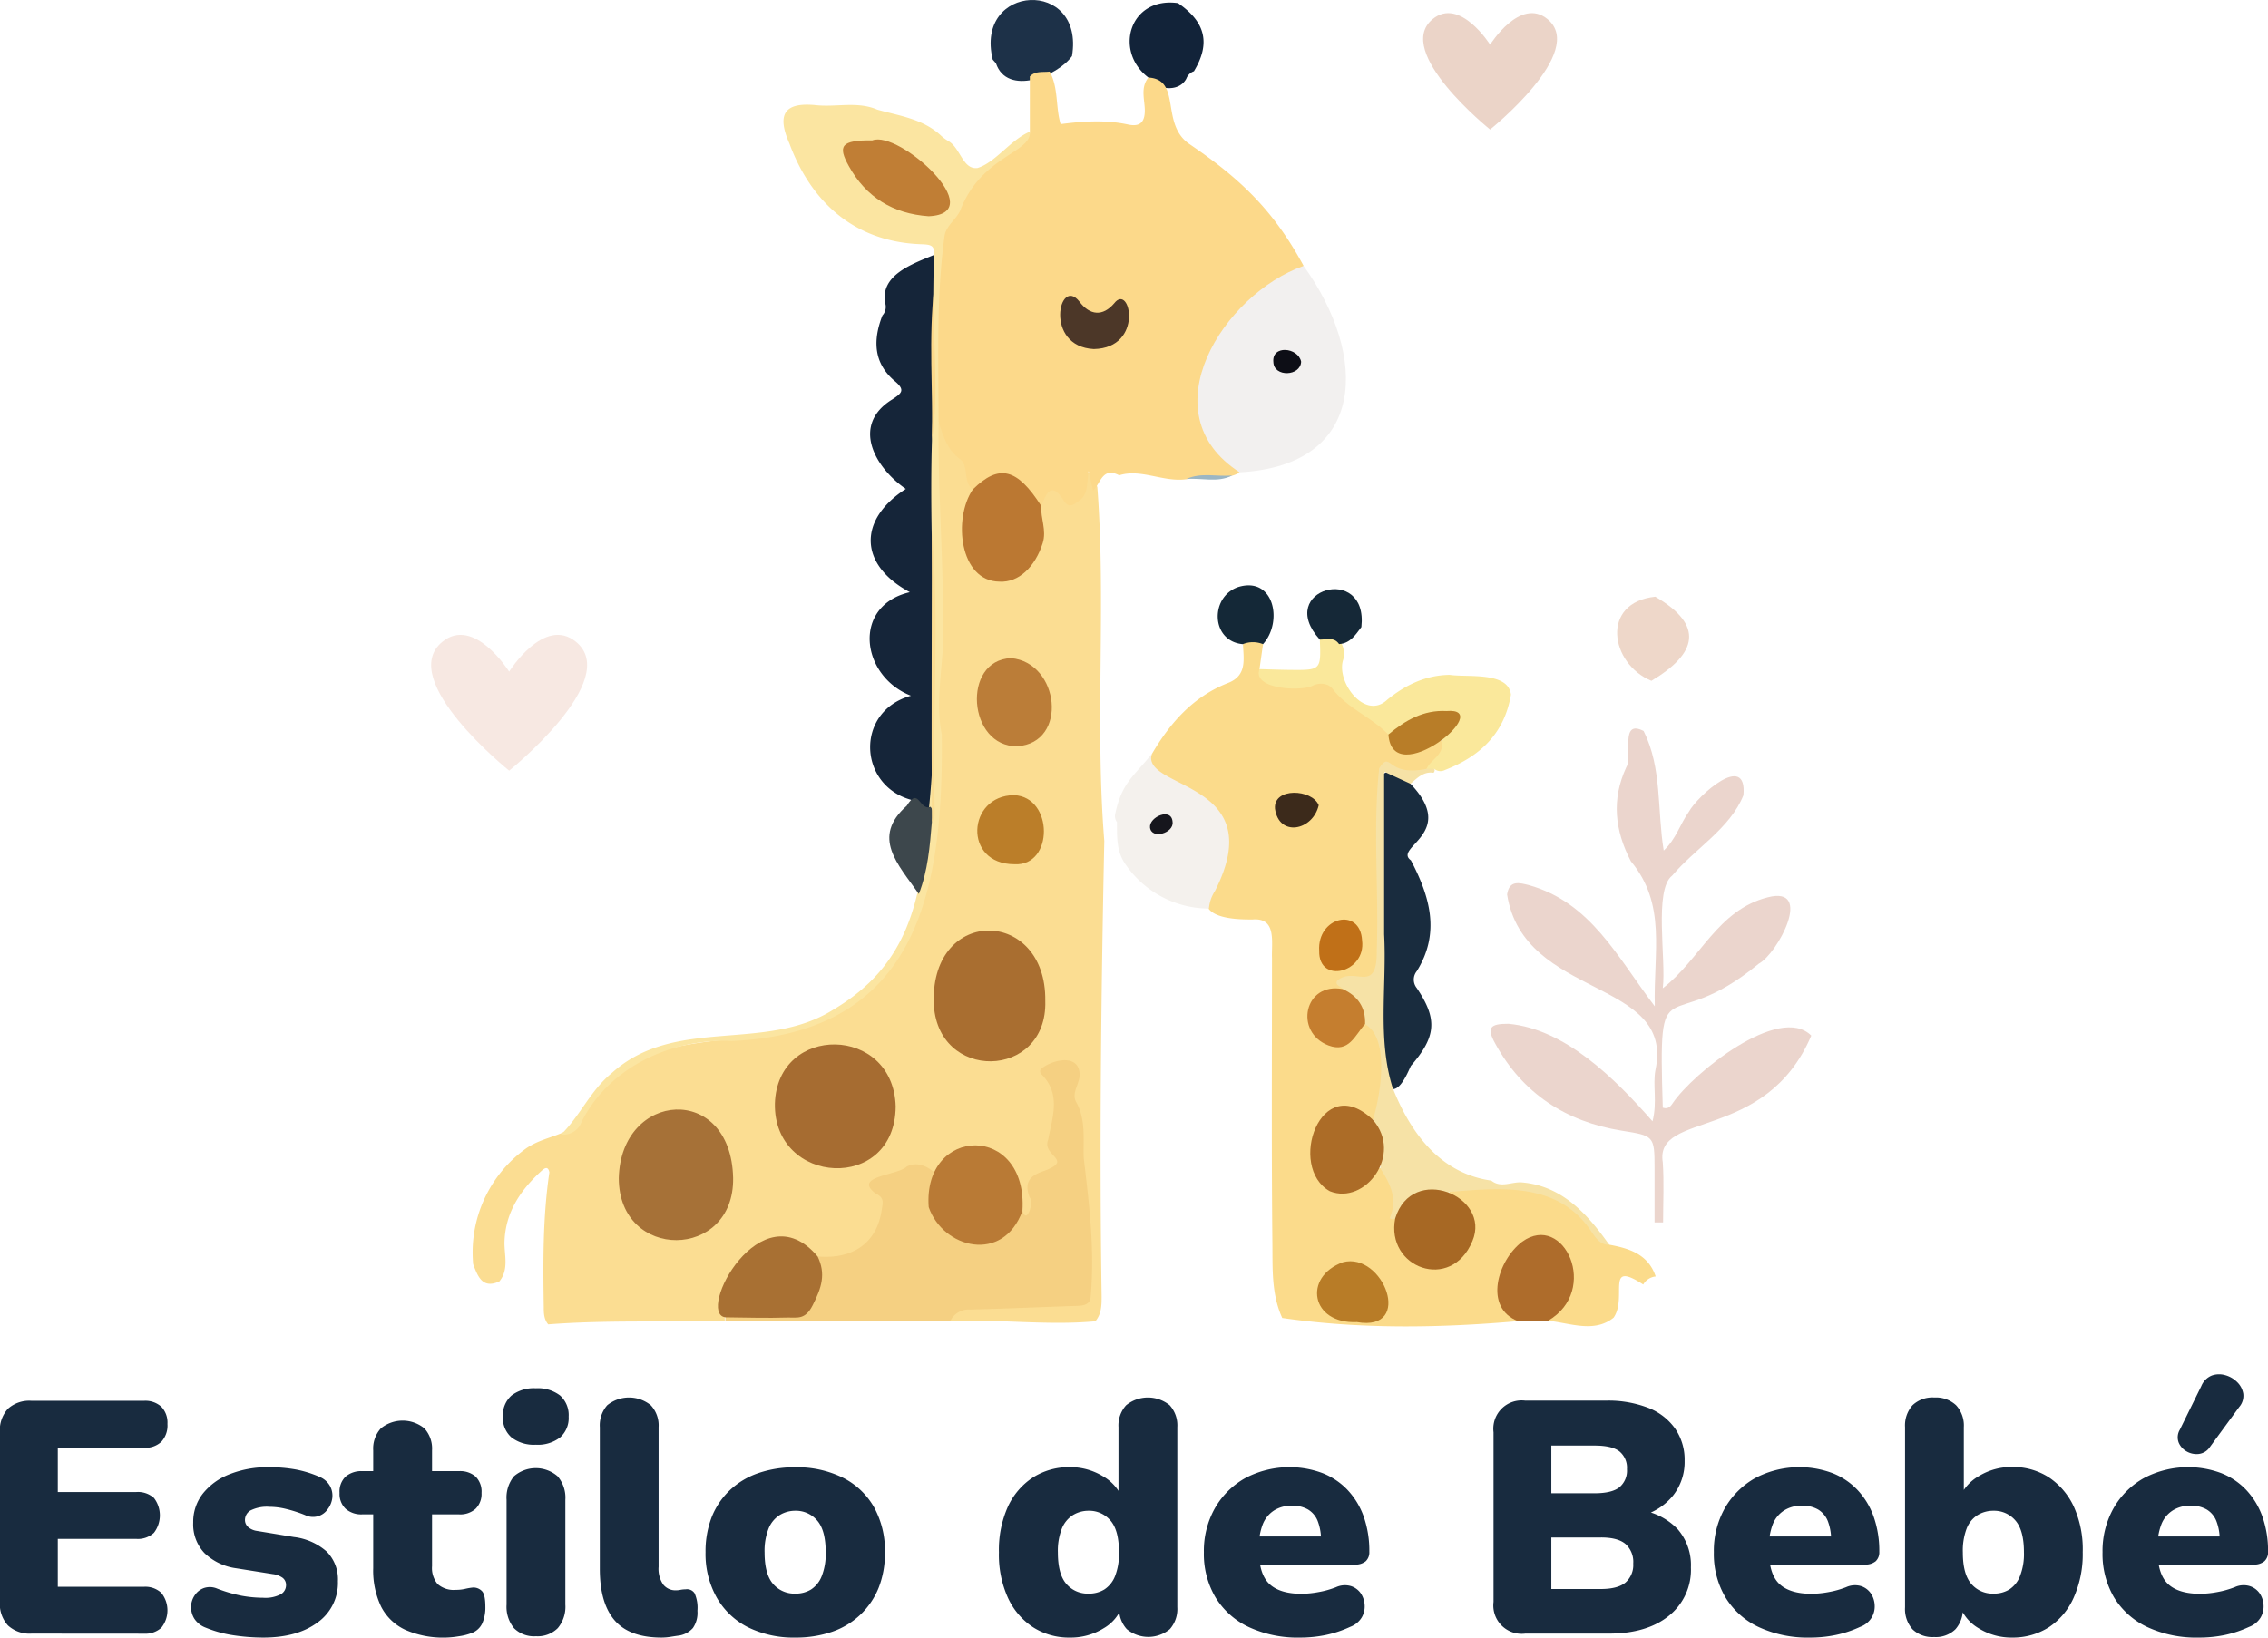 <svg xmlns="http://www.w3.org/2000/svg" id="Capa_1" data-name="Capa 1" viewBox="0 0 508.15 366.99"><defs><style>.cls-5{fill:#fbdd92}.cls-14{fill:#fcd98a}.cls-40{fill:none}.cls-43{fill:#182b3f}</style></defs><path d="m223.06 13.71-.72-.81C218.2-4.17 243-5.37 240.11 12.11c-3.31 4.58-14.56 9.04-17.05 1.6Z" style="fill:#1d3148" transform="translate(.08 .46)"></path><path d="M197.63 70.24a2.85 2.85 0 0 0 .66-2.62c-1.38-6.45 6.24-9 10.88-10.94 2.23 2.32 1.18 5.08 1.05 7.73-1.69 38.15.41 76.55-.75 114.74-2.11 4.3-3.71 1.11-5.44-.37-11.89-3.3-12.51-19.88 0-23.32-11.28-4.39-13.28-20.19-.25-23.21-11.37-6.07-11.71-16.18-.91-23.14-7.14-4.94-12.24-14.42-3-20.08 2.12-1.39 2.91-2.08.56-4.06-4.83-4.06-4.95-9.22-2.8-14.73Z" style="fill:#152539" transform="translate(.08 .46)"></path><path d="M337.59 200c.48-3.34 2.86-2.59 4.88-2.1 13.91 3.91 19.78 16.08 28.21 27.17-.31-12.28 2.68-22.85-5.37-32.53-3.57-6.86-4.39-13.8-1-21.09 1.45-2.32-1.56-10.87 3.87-8.09 4.17 8.37 3 17.66 4.5 26.8 2.76-2.57 3.7-6 5.63-8.7 2-3.63 13.12-13.58 12.23-3.7-3 7.48-10.86 11.95-15.95 18-4.17 3.17-1.32 18.86-2.12 25.26 8.49-6.57 12.23-17.51 23.51-20.38 10.41-2.7 2.22 12.62-2 14.87-20.87 17.19-22.54-1.11-21.51 32.27 1.33.43 1.85-.46 2.27-1.07 4.44-6.56 23.82-22.29 31-15.08-10.22 24-35.15 16.74-33.27 28.41.3 4.47.07 9 .07 13.46h-1.91v-12.2c0-7.27-.18-7.21-7.38-8.37-12.46-2-22.2-8.33-28.32-19.52-2-3.6-1.15-4.45 3-4.43 12.69 1.19 23.76 12.2 32.24 21.85 1.12-4.32 0-8.05.66-11.5 4.39-20.69-29.51-15.75-33.24-39.33Z" style="fill:#ebd5cd" transform="translate(.08 .46)"></path><path d="M369.92 152.12c-9.26-3.84-11.47-17.55.87-18.86 11.06 6.45 9.37 12.74-.87 18.86Z" style="fill:#eed7c9" transform="translate(.08 .46)"></path><path d="M106.02 283.34a28.67 28.67 0 0 1 11.9-26c5-3.4 10.58-2.34 13.33-8.73 15.12-25.14 46.44-7.05 64.68-28.35 17-17.13 13.71-42.66 13.57-64.61 2-10.45-.14-20.93.45-31.38.66-9.74-1.58-19.67-.12-29.33.41-.5 1.14-.73 1.36-.16 2 5.17 7 8.92 7.21 14.93-.85 4.69-2.75 9.28-.78 14.2 1.82 6.39 10.05 6.75 13.22 1.27 2.61-3.74 1.82-7.86 1.55-12 2.8-8.83 7.37 2.07 9.84-4.23.51-1.1.29-3.06 1.71-3.06 1.75 0 1.42 2.08 1.92 3.29 2 26.25-.58 52.91 1.56 79.27-.71 34-1.12 68-.6 102 0 2 0 4-1.41 5.66-10.85 1-21.7-.55-32.55 0 0-3.24 2.51-3.59 4.68-3.7 35.91-1.71 24.57 4.93 23.83-39.78 0-3.7-2.22-7.24-1.1-11.25.45-1.64-1.26-2.37-2.89-2.15-4.35.22 1.62 6.76-.85 14-1 5 3.73 7.41-3.95 11.64-1.82.92-.44 3.47-.85 5.2s-.61 4.35-3.42 1.85c-1-13.05-8.63-19.21-19-8.75-4.17-.79-4.17-.79-12.37 2.27 4.49 6 .06 10.45-3 14.9-2.63 3.82-6.82 2.32-10.54 2-11.48-10-21.7 1.94-21 13.67-13.19.35-26.4-.22-39.57.79-1-1.18-1-2.62-1-4-.16-10.05-.21-20.1 1.26-30.06-.28-1.49-1.09-.95-1.74-.36-4.76 4.35-8.18 9.35-8.32 16.16 0 2.89 1 6-1.15 8.64-3.8 1.72-4.8-1.1-5.86-3.84Z" class="cls-5"></path><path d="M210.22 94.1c-.18 14.73 1 29.43 1 44.17.56 8.74-2 17.24-.29 25.89.39 34.86-5.23 66.76-47 68.68-13.33-.6-27.45 5.65-33.7 18.1a4.34 4.34 0 0 1-4.61 2.86c4.26-4.15 6.53-9.79 11.3-13.72 14.21-12.94 34.32-4.53 49.75-14.3 16.89-10 19.6-24.57 21.13-42.69 3.18-27.81.09-56.67.92-84.79.44-13.89.1-27.76.45-41.62.2-2.08-.62-2.33-2.72-2.4-15.87-.51-25.14-10.36-29.65-22.55-2.93-6.63-1.1-9.35 6-8.61 4.55.47 9.25-.92 13.69 1 5 1.39 10.25 2.07 14.27 5.82a9.62 9.62 0 0 0 1.71 1.25c2.67 1.58 3.18 6.43 6.47 6 4-1.22 7.45-6.35 11.7-8.13 1.32 3.16-1.2 4.84-3.12 5.6-7.56 3-9.65 10.44-13.77 16.17-3.72 11.74-1.89 25.28-2.42 37.59.01 1.94.43 4.02-1.11 5.68Z" style="fill:#fbe5a1" transform="translate(.08 .46)"></path><path d="M208.71 183.74c-.46 5.47-.89 10.95-2.92 16.14-4.72-6.72-10.69-12.71-2.71-19.76 2.7-4.44 2.84 1.23 5.34.23.85 1.07.48 2.23.29 3.39Z" style="fill:#3d474c" transform="translate(.08 .46)"></path><path d="m282.9 143.9-.79 5.59c5.32 7.09 14.88-1.28 19.85 6.22 2.59 3.57 7.75 3.9 9.55 8.16 1.37 3.64 3.9 3.9 7.1 2.53 1.47-.63 3-1.84 4.67-.47 1.57 5-6.42 8.41-10.2 6.82-2.9-1.65-3.44 0-3.47 2.41-.09 12.22.05 24.43 0 36.65.09 10.34-4.91 5.77-8.53 9.46-.8 1-2 1-3.08 1.26-8.42 1.9-1.19 15.16 4.82 8.42 8.64-9.9 9.24 14.49 5.67 18.76-2.52 3.21-6.37-4.1-10.35.21-8.23 6.15-1.26 22.51 8.38 13.22.83-.73 1.4-1.84 2.72-1.85 3.18 2.39 4.7 5.42 3.42 9.4a2 2 0 0 0 .48 2.24c.41 1.5-.08 3.11.66 4.59 5.63 12.83 22.31.21 12.48-8.51-.78-.7-2.65-1.16-1.2-2.89 9.22-1.72 18.23-1.78 26.56 3.38 3.69 2.28 5.29 6.65 8.9 9 4.5.84 8.67 2.15 10.34 7.11a3.62 3.62 0 0 0-2.79 1.8c-8.65-5.62-3.47 2.84-6.63 7.42-4.33 3.53-9.83 1.19-14.68.7.27-2.17 2.3-3.12 3.32-4.79 3.89-5.12-.73-16.05-7.64-12.37a13.32 13.32 0 0 0-5.61 12.11c.24 2.49 3.08 2.88 3.26 5.13-17.58 1.55-35.44 1.84-52.9-.7-2.44-5.32-2.15-11.07-2.21-16.64-.22-21.33-.09-42.67-.09-64-.14-3.6 1.08-9.07-4.29-8.67-4.68.06-13.63-.43-9.22-7.21 11.14-25.14-17.94-19.82-13.39-29.89 4.1-7 9.27-12.86 17.06-15.9 4.29-1.68 3.47-5.31 3.34-8.68 1.45-1.63 2.96-1.59 4.49-.02Z" style="fill:#fbdb8b" transform="translate(.08 .46)"></path><path d="M183.11 281.12c7.5.68 13.29-2.69 14.38-10.56.28-1.66.55-2.61-1.42-3.58-5.16-3.89 5-4 7-6 2.2-1.12 4.39-.24 6.23 1.34.71 1.1.16 2.18 0 3.27-.87 5 1.52 9 6.53 10.95 9.56 3.66 10-5.67 13.22-5.66.86 3.25 2.6-1.86 1.57-3-1.33-3.43.11-4.9 3.24-5.93 6.79-2.54-.57-3.27.9-7 .94-5 3-10.24-1.56-14.72a.9.9 0 0 1 .35-1.43c2.36-1.74 7.83-3.08 8.25 1.19.24 2.28-1.95 4.39-.76 6.53 2.22 3.95 1.55 8.25 1.69 12.47 1.2 10.31 2.5 20.43 1.57 30.93-.05 2.36-2.11 2.24-3.85 2.3-7.71.26-15.42.61-23.13.8a4.6 4.6 0 0 0-4.49 2.58l-50.39-.07v-.81c12.72-4.85 19.87 7.2 20.67-13.6Z" style="fill:#f5d082" transform="translate(.08 .46)"></path><path d="M340.07 295.63c-7.83-3-4.62-13.66.91-17.82 9.32-6.72 17.51 10.92 5.76 17.74Z" style="fill:#ae6c2b" transform="translate(.08 .46)"></path><path d="M315.94 175.19c10.7 11.16-4 14.19.1 17.16 4.24 8.08 6.66 16.26 1.31 24.84a3 3 0 0 0 0 3.78c4.73 7 4.33 10.93-1.32 17.44-.84 1.83-3 7.13-5.35 4.47-3.39-18.34-.67-37-1.45-55.56 0-3.27-.08-6.54 0-9.8.07-1.73-.85-4.2 1.36-4.89s4.23.37 5.35 2.56Z" style="fill:#192c3e" transform="translate(.08 .46)"></path><path d="m315.94 175.19-5.9-2.71v36.44c.62 11.45-1.57 23.43 1.94 34.51 4 10 10.58 19.07 22.07 20.69 2.19 1.77 4.6.19 6.91.41 9 .79 14.69 7.15 19.53 14-2 0-3-1.5-3.94-2.88-7.49-11.36-20.36-9.88-31.86-9a2 2 0 0 1-1.91.7c-7.1-1.81-8.79 7-11.5 5.2 1.85-4.22.17-7.68-2.05-11.09-.24-3.69-1.12-7.28-1.71-10.91 1.65-5.36 3.93-18.29-1.77-21.48a57.65 57.65 0 0 0-5-7.83c-.34-.7-1.82-.86-1.24-1.9 3.85-3.45 9 3.34 8.88-6.84.48-13.54-.91-27.39.54-40.77 2.76-4.25 1.46 2 10.6.12.71-.86 2.47-.23 1.59.88-2.26-.35-3.66 1.19-5.18 2.46Z" style="fill:#f6e2a6" transform="translate(.08 .46)"></path><path d="M267.42 15.51a2.79 2.79 0 0 0-1.71 1.68c-1.73 3.21-6.79 2.45-8.49-.27C249.41 11 253-1.27 263.85.24c6.2 4.25 7.33 9.06 3.57 15.27Z" style="fill:#122339" transform="translate(.08 .46)"></path><path d="M257.3 17.38c7.58.45 2.51 10.52 9.33 15 11.45 7.8 18.78 14.89 25.45 27.21a5.64 5.64 0 0 1-3 2.87c-7.2 2.71-11.51 8.53-15.73 14.43-7.25 9.67-3.54 21 4.41 29-3.73 2.19-8 .21-12 1.51-5.09.7-10.14-2.42-15-.88-3.81-2-4.16 1.87-5.86 3.45l-1-4.41c-.43 3-.07 5.19-2.09 6.64-1.23.88-2.28 1.87-3.46 0-2.86-4.47-3.94-1.59-5.05 1.22-4.57-1.12-4.31-9.68-13.54-4-.57.33-1.09 1-1.81.28-2.28-1.75-.84-5.32-2.81-6.77-3-2.19-3.79-5.26-4.85-8.36 0-13.9-.55-27.87 1.34-41.68.28-2.2 2.63-3.76 3.5-5.69 4.7-12.32 16-12.91 15.61-17.67V17.14c1.25-1.31 2.92-.9 4.45-1.1 2 3.69 1.29 7.92 2.44 11.78 5.06-.65 10.11-1 15.17.1 2.75.58 3.8-.68 3.69-3.53-.1-2.33-.93-4.85.81-7.01Z" class="cls-14"></path><path d="M208.79 184.2c-.13-21.86 0-43.79 0-65.66 1.77 20.54.05 42 .63 62.84.01.98.14 2.01-.63 2.82Z" class="cls-5"></path><path d="M209.33 64.29c-.53 11.38 1.19 23.4-.53 34.47.28-11.49-.81-23 .53-34.47Z" class="cls-14"></path><path d="M252.05 193.18c-2-2.85-1.86-6.13-1.87-9.39a2.23 2.23 0 0 1-.4-1.82c1.48-6.94 3.94-8.22 8.19-13.45-2.36 8 26.78 5.91 14.17 30.69a8.49 8.49 0 0 0-1.36 3.95 22.72 22.72 0 0 1-18.73-9.98Z" style="fill:#f4f1ed" transform="translate(.08 .46)"></path><path d="M321.25 171.83h-1.7c.93-2.11 3.9-3.06 3.39-6-.74-2.29 2.33-3 2.09-5.5-5.36-1.49-9.27 2.83-14.06 3.82-3.76-3.9-9.12-5.83-12.49-10.24-1.06-1.39-3.15-1.33-4.35-.75-2.63 1.44-13.74.84-12-3.66 2.26.06 4.51.15 6.77.17 7 .07 7 .06 6.73-6.8 3.36-3 6.31 1.45 5.17 4.73-1.38 5 5 13.4 9.92 8.77 4.07-3.33 8.65-5.52 14-5.59 3.92.6 13.13-.79 13.73 4.43-1.44 8.69-6.92 13.85-14.8 16.9a2.15 2.15 0 0 1-2.4-.28Z" style="fill:#fae89b" transform="translate(.08 .46)"></path><path d="M282.9 143.9a6 6 0 0 0-4.53 0c-7.2-.64-7.42-10.66-1-12.81 8.02-2.42 10.05 7.81 5.53 12.81Z" style="fill:#142837" transform="translate(.08 .46)"></path><path d="M304.94 140.07c-1.32 1.74-2.5 3.66-5 3.81-1.13-1.65-2.79-1-4.31-1-10.24-11.28 10.91-17.21 9.31-2.81Z" style="fill:#152837" transform="translate(.08 .46)"></path><path d="M277.67 105.39c-20.67-13.26-3.59-40 14.33-46.26 14.52 20.19 14.28 44.71-14.33 46.26Z" style="fill:#f2f0ef" transform="translate(.08 .46)"></path><path d="M265.7 106.9c3.33-1.56 6.87-.48 10.3-.8-3.32 1.7-6.87.47-10.3.8Z" style="fill:#9bb6c4" transform="translate(.08 .46)"></path><path d="M164.18 263.51c.32 18.48-25.6 18.71-25.62.07.44-19.58 25.13-21.41 25.62-.07Z" style="fill:#a67137" transform="translate(.08 .46)"></path><path d="M173.54 246.86c.53-17.91 26.54-17.64 27.06.64-.12 19.37-27.4 17.76-27.06-.64Z" style="fill:#a66c31" transform="translate(.08 .46)"></path><path d="M234.12 223.84c.56 17.73-24.56 18.31-25 .22-.45-21.56 25.28-20.97 25-.22Z" style="fill:#a96e30" transform="translate(.08 .46)"></path><path d="M229 270.91c-4.32 11.88-17.79 8.43-21-.84-1.38-18.32 22.27-18.89 21 .84Z" style="fill:#b97a35" transform="translate(.08 .46)"></path><path d="M217.88 109.23c5.87-5.77 9.93-4.79 15.35 3.72-.2 2.78 1.25 5.38.3 8.35-1.69 5.27-5.35 8.85-9.68 8.59-8.95-.08-10.43-14.15-5.97-20.66Z" style="fill:#bb7832" transform="translate(.08 .46)"></path><path d="M183.11 281.12c1.89 3.92.9 7-1.11 10.94-1.69 3.35-3.49 2.69-5.58 2.75-4.67.15-9.35 0-14-.05-6.61-.92 7.97-28.76 20.69-13.64Z" style="fill:#a87033" transform="translate(.08 .46)"></path><path d="M227.84 166.78c-11.05.18-12.52-19.32-1.38-19.75 10.86.97 12.88 19.02 1.38 19.75Z" style="fill:#bb7d38" transform="translate(.08 .46)"></path><path d="M227.21 193.22c-11.59 0-10.57-15.41-.09-15.48 8.88.37 8.93 15.99.09 15.48Z" style="fill:#bb7e29" transform="translate(.08 .46)"></path><path d="M195.37 31c6-2.35 26.61 16.39 12.62 17-8-.57-14-4.23-17.89-11.24-2.52-4.54-1.76-5.83 5.27-5.76Z" style="fill:#c07e35" transform="translate(.08 .46)"></path><path d="M312.52 272.59c3.82-12.36 21.58-5 17.3 5.08-4.76 11.52-19.5 6-17.3-5.08Z" style="fill:#a76824" transform="translate(.08 .46)"></path><path d="M307.53 250.51c6.81 7.79-1.76 19.14-9.64 16-9.66-5.35-2.07-27.29 9.64-16Z" style="fill:#ac6c27" transform="translate(.08 .46)"></path><path d="M303.93 295.83c-10.3.46-12.13-10.13-3.14-13.41 9.05-2.42 16.02 15.67 3.14 13.41Z" style="fill:#b87c27" transform="translate(.08 .46)"></path><path d="M300.77 221.2c3.35 1.53 5.13 4.07 5 7.83-2.25 2.45-3.56 6.55-8.21 4.8-7.76-2.98-5.43-14.27 3.21-12.63Z" style="fill:#c57e2f" transform="translate(.08 .46)"></path><path d="M311 164.14c3.77-3.17 7.87-5.53 13-5.25 11.33-1-12.13 18.2-13 5.25Z" style="fill:#b87d28" transform="translate(.08 .46)"></path><path d="M305.1 210.31c.92 7.24-9.79 9.89-9.61 2.32-.49-7.63 9.21-9.92 9.61-2.32Z" style="fill:#c07018" transform="translate(.08 .46)"></path><path d="M295.38 180c-1.34 5.72-8.91 7.21-9.8.77-.38-4.84 8.34-4.41 9.8-.77Z" style="fill:#3c2a1b" transform="translate(.08 .46)"></path><path d="M245 77.77c-11.23-.55-7.82-16.51-3.23-10.64 2.33 3.12 5.24 3.38 7.8.37 3.6-4.67 6.72 10.03-4.57 10.27Z" style="fill:#4c3728" transform="translate(.08 .46)"></path><path d="M262.64 183.76c.33 2.47-4.75 4-5.06 1.21-.22-2.37 4.87-4.59 5.06-1.21Z" style="fill:#16161d" transform="translate(.08 .46)"></path><path d="M291.44 80.59c-.13 3.31-6.08 3.51-6.22.13-.42-3.96 5.56-3.34 6.22-.13Z" style="fill:#0d0e16" transform="translate(.08 .46)"></path><path d="M114 150.06s7.87-12.58 15-6.66c10.31 8.52-15 28.85-15 28.85s-25.34-20.33-15-28.85c7.13-5.92 15 6.66 15 6.66Z" style="fill:#f7e8e2" transform="translate(.08 .46)"></path><path d="M333.78 9.55s6.75-10.78 12.88-5.71c8.84 7.3-12.88 24.73-12.88 24.73s-21.72-17.43-12.89-24.73c6.11-5.07 12.89 5.71 12.89 5.71Z" style="fill:#ebd4c8" transform="translate(.08 .46)"></path><path d="M7.08 366.1a7.15 7.15 0 0 1-5.29-1.82 7.15 7.15 0 0 1-1.82-5.29v-38a7.16 7.16 0 0 1 1.82-5.29 7.14 7.14 0 0 1 5.29-1.77h25.19a5.33 5.33 0 0 1 3.88 1.33 5.14 5.14 0 0 1 1.37 3.85 5.38 5.38 0 0 1-1.37 4 5.26 5.26 0 0 1-3.88 1.35H12.95v9.91h17.61a5.37 5.37 0 0 1 3.93 1.33 6.4 6.4 0 0 1 0 7.81 5.26 5.26 0 0 1-3.93 1.37H12.95v10.73h19.32a5.26 5.26 0 0 1 3.88 1.37 6.25 6.25 0 0 1 0 7.81 5.37 5.37 0 0 1-3.88 1.33ZM58.98 366.99a44.78 44.78 0 0 1-6.7-.52 26.43 26.43 0 0 1-6.18-1.7 5.23 5.23 0 0 1-2.55-2 4.92 4.92 0 0 1-.74-2.7 4.68 4.68 0 0 1 .82-2.55 4.12 4.12 0 0 1 2.07-1.63 4.18 4.18 0 0 1 2.92.11 31.94 31.94 0 0 0 5.59 1.63 27.58 27.58 0 0 0 4.77.44 7.39 7.39 0 0 0 3.92-.78 2.33 2.33 0 0 0 1.19-2 2 2 0 0 0-.78-1.7 4.81 4.81 0 0 0-2.18-.82l-8.22-1.31a12.7 12.7 0 0 1-7.1-3.41 9.33 9.33 0 0 1-2.52-6.81 10.27 10.27 0 0 1 2.19-6.55 14.18 14.18 0 0 1 6-4.32 23 23 0 0 1 8.77-1.56 33.26 33.26 0 0 1 6.07.52 24.82 24.82 0 0 1 5.4 1.7 4.71 4.71 0 0 1 2.22 2 4.5 4.5 0 0 1 .52 2.63 5.18 5.18 0 0 1-1 2.51 4 4 0 0 1-5.1 1.37 30.46 30.46 0 0 0-4.37-1.4 15.61 15.61 0 0 0-3.55-.45 8.22 8.22 0 0 0-4.33.82 2.47 2.47 0 0 0-1.22 2.14 2.09 2.09 0 0 0 .7 1.56 3.78 3.78 0 0 0 2 .88l8.27 1.37a13.46 13.46 0 0 1 7.33 3.25 8.85 8.85 0 0 1 2.52 6.66 10.86 10.86 0 0 1-4.63 9.29q-4.55 3.33-12.1 3.33ZM99.9 366.99a21 21 0 0 1-9.1-1.74 11.46 11.46 0 0 1-5.4-5.18 18.76 18.76 0 0 1-1.78-8.61v-12.08h-2.44a5.32 5.32 0 0 1-3.74-1.25 4.61 4.61 0 0 1-1.36-3.56 4.66 4.66 0 0 1 1.36-3.66 5.45 5.45 0 0 1 3.74-1.22h2.44v-4.66a6.72 6.72 0 0 1 1.71-4.92 7.71 7.71 0 0 1 9.76 0 6.72 6.72 0 0 1 1.71 4.92v4.66h6.06a5.27 5.27 0 0 1 3.7 1.22 4.72 4.72 0 0 1 1.33 3.66 4.66 4.66 0 0 1-1.33 3.56 5.15 5.15 0 0 1-3.7 1.25H96.8V351a5.58 5.58 0 0 0 1.25 4 5.46 5.46 0 0 0 4.07 1.3 9.22 9.22 0 0 0 2.08-.22 13.1 13.1 0 0 1 1.77-.3 2.65 2.65 0 0 1 2 .78q.78.78.78 3.51a8.85 8.85 0 0 1-.7 3.74 4.2 4.2 0 0 1-2.41 2.18 13.11 13.11 0 0 1-2.85.71 20.57 20.57 0 0 1-2.89.29ZM120.08 323.77a8.21 8.21 0 0 1-5.47-1.63 5.77 5.77 0 0 1-1.93-4.66 5.89 5.89 0 0 1 1.93-4.74 8.26 8.26 0 0 1 5.47-1.62 8.18 8.18 0 0 1 5.41 1.62 5.88 5.88 0 0 1 1.92 4.74 5.77 5.77 0 0 1-1.92 4.66 8.13 8.13 0 0 1-5.41 1.63Zm0 42.92a6.34 6.34 0 0 1-4.92-1.81 7.56 7.56 0 0 1-1.66-5.29v-23.46a7.56 7.56 0 0 1 1.66-5.29 7.47 7.47 0 0 1 9.77 0 7.35 7.35 0 0 1 1.74 5.29v23.46a7.47 7.47 0 0 1-1.7 5.29 6.38 6.38 0 0 1-4.89 1.81ZM148.22 366.99q-7.17 0-10.5-3.85c-2.22-2.57-3.33-6.41-3.33-11.55v-31.74a6.83 6.83 0 0 1 1.66-4.92 7.73 7.73 0 0 1 9.77 0 6.65 6.65 0 0 1 1.74 4.92v31.3a6.13 6.13 0 0 0 1.07 4 3.48 3.48 0 0 0 2.78 1.25 5.05 5.05 0 0 0 1.07-.11 6.15 6.15 0 0 1 1.15-.11 2 2 0 0 1 2 .89 8.06 8.06 0 0 1 .63 3.92 6 6 0 0 1-1 3.85 5.27 5.27 0 0 1-3.11 1.7c-.44.05-1 .14-1.77.26a13.17 13.17 0 0 1-2.16.19ZM178.19 366.99a23.07 23.07 0 0 1-10.58-2.3 16.76 16.76 0 0 1-7-6.62 19.88 19.88 0 0 1-2.53-10.18 21.18 21.18 0 0 1 1.4-7.95 16.88 16.88 0 0 1 4.07-6 17.55 17.55 0 0 1 6.37-3.81 24.76 24.76 0 0 1 8.28-1.3 23.09 23.09 0 0 1 10.59 2.3 16.58 16.58 0 0 1 7 6.58 20.11 20.11 0 0 1 2.48 10.21 21 21 0 0 1-1.41 7.92 17.11 17.11 0 0 1-4.07 6 17.32 17.32 0 0 1-6.36 3.85 24.87 24.87 0 0 1-8.24 1.3Zm0-9.85a6.58 6.58 0 0 0 3.52-.92 6.26 6.26 0 0 0 2.4-3 13.47 13.47 0 0 0 .89-5.33q0-4.95-1.92-7.14a6.24 6.24 0 0 0-4.89-2.18 6.63 6.63 0 0 0-3.55 1 6.4 6.4 0 0 0-2.44 3 13.6 13.6 0 0 0-.89 5.36q0 4.89 1.93 7.07a6.27 6.27 0 0 0 4.95 2.14ZM239.69 366.99a14.83 14.83 0 0 1-8.25-2.33 15.73 15.73 0 0 1-5.63-6.63 23.4 23.4 0 0 1-2-10.14 23.75 23.75 0 0 1 2-10.21 15.64 15.64 0 0 1 5.59-6.55 15 15 0 0 1 8.33-2.33 14 14 0 0 1 7.32 2 10.18 10.18 0 0 1 4.44 5h-.89v-15.95a6.72 6.72 0 0 1 1.71-4.92 7.73 7.73 0 0 1 9.77 0 6.76 6.76 0 0 1 1.7 4.92v40.33a6.83 6.83 0 0 1-1.67 4.92 7.56 7.56 0 0 1-9.65 0 6.72 6.72 0 0 1-1.71-4.92v-4.37l.82 3.7a9.31 9.31 0 0 1-4.3 5.4 14 14 0 0 1-7.58 2.08Zm4.22-9.85a6.57 6.57 0 0 0 3.51-.92 6.33 6.33 0 0 0 2.41-3 13.66 13.66 0 0 0 .88-5.33q0-4.95-1.92-7.14a6.23 6.23 0 0 0-4.88-2.18 6.64 6.64 0 0 0-3.56 1 6.4 6.4 0 0 0-2.44 3 13.6 13.6 0 0 0-.89 5.36q0 4.89 1.93 7.07a6.28 6.28 0 0 0 4.96 2.14ZM291.26 366.99a25.91 25.91 0 0 1-11.5-2.37 17.37 17.37 0 0 1-7.44-6.66 19.08 19.08 0 0 1-2.59-10.07 19.49 19.49 0 0 1 2.48-9.91 17.85 17.85 0 0 1 6.81-6.74 21.23 21.23 0 0 1 17.28-1.11 15.61 15.61 0 0 1 5.66 3.82 17 17 0 0 1 3.59 5.95 23.21 23.21 0 0 1 1.25 7.85 2.75 2.75 0 0 1-.81 2.14 3.61 3.61 0 0 1-2.52.74h-22.71v-6.29h16.32l-1.11 1a11.58 11.58 0 0 0-.74-4.47 5.26 5.26 0 0 0-2.18-2.59 6.94 6.94 0 0 0-3.59-.85 7.32 7.32 0 0 0-4 1.07 6.52 6.52 0 0 0-2.55 3.14 13.69 13.69 0 0 0-.85 5.18v.6q0 5.32 2.33 7.54c1.55 1.48 4 2.22 7.21 2.22a21.52 21.52 0 0 0 3.74-.37 20.47 20.47 0 0 0 4-1.11 4.81 4.81 0 0 1 3.33-.25 4.27 4.27 0 0 1 2.19 1.59 5.25 5.25 0 0 1 .89 2.62 4.86 4.86 0 0 1-.67 2.85 5.07 5.07 0 0 1-2.55 2.07 25.2 25.2 0 0 1-5.44 1.82 27.87 27.87 0 0 1-5.83.59ZM341.73 366.1a6.36 6.36 0 0 1-7.1-7.11v-38a6.35 6.35 0 0 1 7.1-7.1h18.06a24.76 24.76 0 0 1 9.54 1.63 13.26 13.26 0 0 1 6 4.66 12.22 12.22 0 0 1 2.11 7.18 12.09 12.09 0 0 1-2.62 7.84 13.49 13.49 0 0 1-7.07 4.51v-1.25a14.34 14.34 0 0 1 8.18 4.29 12.25 12.25 0 0 1 2.92 8.51 13.16 13.16 0 0 1-4.92 10.84q-4.92 4-13.51 4Zm5.85-31.45h9.69c2.57 0 4.42-.45 5.55-1.33a4.84 4.84 0 0 0 1.7-4.07 4.74 4.74 0 0 0-1.7-4q-1.69-1.29-5.55-1.29h-9.69Zm0 21.46h11.1q3.76 0 5.51-1.45a5.2 5.2 0 0 0 1.74-4.25 5.39 5.39 0 0 0-1.74-4.4q-1.74-1.46-5.51-1.45h-11.1ZM405.52 366.99a26 26 0 0 1-11.51-2.37 17.28 17.28 0 0 1-7.43-6.66 19.08 19.08 0 0 1-2.59-10.07 19.49 19.49 0 0 1 2.47-9.91 18 18 0 0 1 6.81-6.74 21.23 21.23 0 0 1 17.28-1.11 15.53 15.53 0 0 1 5.66 3.82 16.89 16.89 0 0 1 3.59 5.95 23 23 0 0 1 1.26 7.85 2.75 2.75 0 0 1-.81 2.14 3.65 3.65 0 0 1-2.52.74h-22.72v-6.29h16.36l-1.11 1a11.58 11.58 0 0 0-.74-4.47 5.32 5.32 0 0 0-2.19-2.59 6.94 6.94 0 0 0-3.59-.85 7.26 7.26 0 0 0-4 1.07 6.48 6.48 0 0 0-2.56 3.14 13.89 13.89 0 0 0-.85 5.18v.6q0 5.32 2.33 7.54c1.56 1.48 4 2.22 7.22 2.22a21.7 21.7 0 0 0 3.74-.37 20.67 20.67 0 0 0 4-1.11 4.8 4.8 0 0 1 3.33-.25 4.24 4.24 0 0 1 2.18 1.59 5.07 5.07 0 0 1 .89 2.62 4.86 4.86 0 0 1-.67 2.85 5 5 0 0 1-2.55 2.07 25.2 25.2 0 0 1-5.44 1.82 27.85 27.85 0 0 1-5.84.59ZM450.81 366.99a13.88 13.88 0 0 1-7.48-2.08 9.66 9.66 0 0 1-4.36-5.4l.81-3v3.7a6.83 6.83 0 0 1-1.66 4.92 6.3 6.3 0 0 1-4.78 1.74 6.38 6.38 0 0 1-4.84-1.74 6.83 6.83 0 0 1-1.67-4.92v-40.36a6.83 6.83 0 0 1 1.67-4.92 6.5 6.5 0 0 1 4.92-1.74 6.58 6.58 0 0 1 4.85 1.74 6.69 6.69 0 0 1 1.73 4.92v15.91h-1a10.18 10.18 0 0 1 4.44-5 14 14 0 0 1 7.33-2 14.82 14.82 0 0 1 8.29 2.33 15.91 15.91 0 0 1 5.58 6.55 23.29 23.29 0 0 1 2 10.21 23.85 23.85 0 0 1-2 10.14 15.43 15.43 0 0 1-5.56 6.67 15 15 0 0 1-8.27 2.33Zm-4.15-9.85a6.58 6.58 0 0 0 3.52-.92 6.26 6.26 0 0 0 2.4-3 13.47 13.47 0 0 0 .89-5.33q0-4.95-1.92-7.14a6.25 6.25 0 0 0-4.89-2.18 6.73 6.73 0 0 0-3.62 1 6.18 6.18 0 0 0-2.41 3 14.05 14.05 0 0 0-.85 5.36q0 4.89 1.93 7.07a6.27 6.27 0 0 0 4.95 2.14ZM492.62 366.99a26 26 0 0 1-11.54-2.37 17.37 17.37 0 0 1-7.44-6.66 19.18 19.18 0 0 1-2.56-10.07 19.49 19.49 0 0 1 2.48-9.91 17.85 17.85 0 0 1 6.81-6.74 21.23 21.23 0 0 1 17.28-1.11 15.53 15.53 0 0 1 5.66 3.82 17 17 0 0 1 3.59 5.95 23 23 0 0 1 1.26 7.85 2.72 2.72 0 0 1-.82 2.14 3.6 3.6 0 0 1-2.51.74h-22.75v-6.29h16.35l-1.11 1a11.4 11.4 0 0 0-.74-4.47 5.26 5.26 0 0 0-2.18-2.59 6.94 6.94 0 0 0-3.59-.85 7.26 7.26 0 0 0-4 1.07 6.48 6.48 0 0 0-2.56 3.14 13.69 13.69 0 0 0-.85 5.18v.6q0 5.32 2.33 7.54c1.56 1.48 4 2.22 7.22 2.22a21.5 21.5 0 0 0 3.73-.37 20.76 20.76 0 0 0 4-1.11 4.8 4.8 0 0 1 3.4-.24 4.28 4.28 0 0 1 2.18 1.59 5.16 5.16 0 0 1 .89 2.62 4.86 4.86 0 0 1-.67 2.85 5.07 5.07 0 0 1-2.55 2.07 25.2 25.2 0 0 1-5.44 1.82 27.85 27.85 0 0 1-5.87.58Zm2.51-42.7a3.47 3.47 0 0 1-2.48 1.55 4.45 4.45 0 0 1-2.7-.55 4.09 4.09 0 0 1-1.81-2 3.32 3.32 0 0 1 .26-2.89l4.81-9.77a4.28 4.28 0 0 1 2.37-2.37 4.89 4.89 0 0 1 3-.07 6 6 0 0 1 2.66 1.55 4.7 4.7 0 0 1 1.37 2.59 3.83 3.83 0 0 1-.92 3Z" class="cls-43"></path></svg>